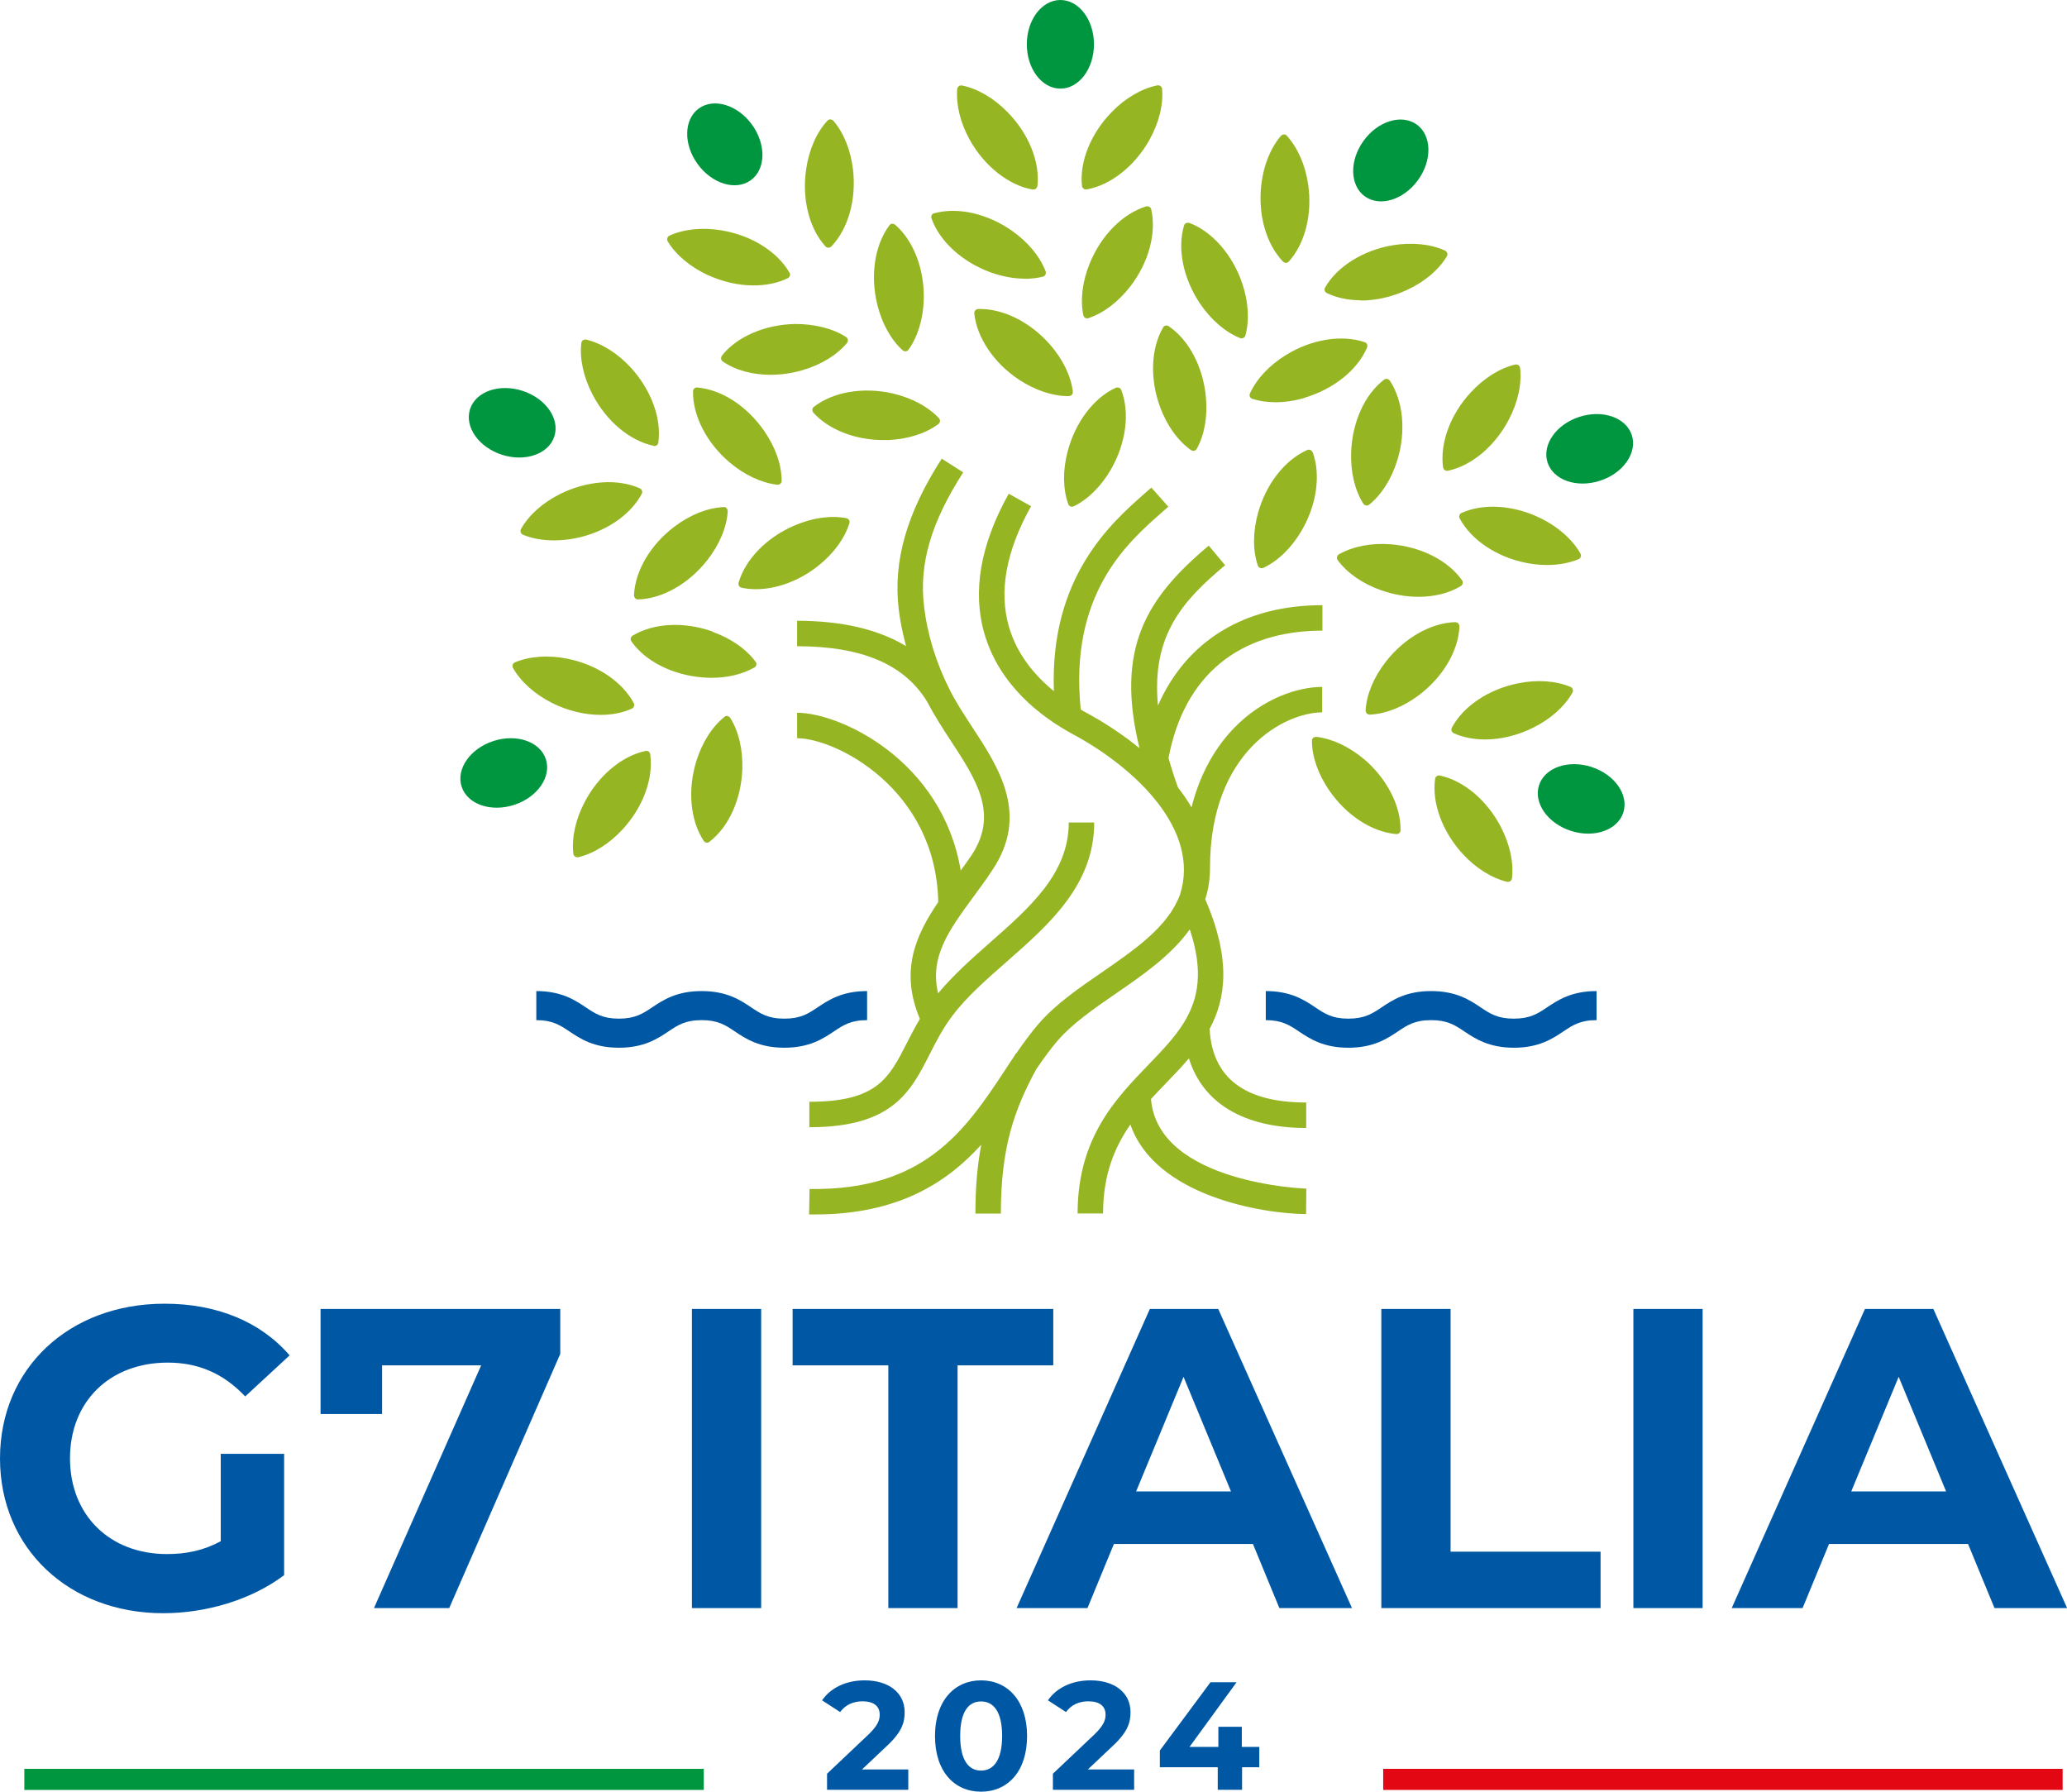 <?xml version="1.0" encoding="UTF-8"?>
<svg id="Livello_2" data-name="Livello 2" xmlns="http://www.w3.org/2000/svg" viewBox="0 0 165.65 143.56">
  <defs>
    <style>
      .cls-1 {
        fill: #e30613;
      }

      .cls-1, .cls-2, .cls-3, .cls-4 {
        stroke-width: 0px;
      }

      .cls-2 {
        fill: #96b522;
      }

      .cls-3 {
        fill: #0058a5;
      }

      .cls-4 {
        fill: #009640;
      }
    </style>
  </defs>
  <g id="Marchi">
    <g>
      <path class="cls-3" d="m62.86,83.95c-2.01,0-3.1-.72-3.96-1.3-.76-.51-1.36-.91-2.67-.91s-1.91.4-2.67.91c-.87.58-1.95,1.3-3.96,1.3s-3.09-.72-3.96-1.3c-.76-.51-1.36-.91-2.66-.91v-2.33c2.01,0,3.09.72,3.96,1.3.76.51,1.36.91,2.66.91s1.91-.4,2.67-.91c.87-.58,1.95-1.3,3.96-1.3s3.1.72,3.96,1.3c.76.51,1.36.91,2.67.91s1.91-.4,2.67-.91c.87-.58,1.95-1.3,3.96-1.3v2.33c-1.31,0-1.91.4-2.67.91-.87.58-1.95,1.3-3.97,1.3Z"/>
      <path class="cls-3" d="m121.33,83.95c-2.01,0-3.1-.72-3.97-1.3-.76-.51-1.36-.91-2.67-.91s-1.91.4-2.67.91c-.87.58-1.95,1.3-3.96,1.3s-3.09-.72-3.96-1.3c-.76-.51-1.36-.91-2.66-.91v-2.33c2.01,0,3.09.72,3.96,1.3.76.51,1.36.91,2.66.91s1.91-.4,2.67-.91c.87-.58,1.95-1.3,3.96-1.3s3.1.72,3.96,1.3c.76.51,1.37.91,2.67.91s1.91-.4,2.67-.91c.87-.58,1.95-1.3,3.96-1.3v2.33c-1.31,0-1.91.4-2.67.91-.87.58-1.95,1.3-3.96,1.3Z"/>
      <ellipse class="cls-4" cx="126.72" cy="64.01" rx="2.69" ry="3.55" transform="translate(26.68 164.75) rotate(-72)"/>
      <ellipse class="cls-4" cx="127.4" cy="35.96" rx="3.55" ry="2.69" transform="translate(-4.88 41.13) rotate(-18)"/>
      <ellipse class="cls-4" cx="111.46" cy="12.86" rx="3.55" ry="2.69" transform="translate(35.54 95.47) rotate(-54)"/>
      <path class="cls-4" d="m87.67,3.55c0-1.96-1.2-3.55-2.69-3.55-1.49,0-2.69,1.59-2.69,3.55s1.2,3.55,2.69,3.55c1.49,0,2.69-1.59,2.69-3.55Z"/>
      <ellipse class="cls-4" cx="58.09" cy="11.57" rx="2.69" ry="3.55" transform="translate(4.29 36.35) rotate(-36)"/>
      <ellipse class="cls-4" cx="41.05" cy="33.87" rx="2.69" ry="3.55" transform="translate(-3.85 62.45) rotate(-72)"/>
      <ellipse class="cls-4" cx="40.37" cy="61.93" rx="3.55" ry="2.69" transform="translate(-17.16 15.51) rotate(-18)"/>
      <g>
        <path class="cls-2" d="m93.65,60.71c1.25-6.56,5.62-10.18,12.33-10.18v-2.04c-6.28,0-10.91,2.88-13.18,8.04-.54-5.67,2.04-8.44,5.38-11.24l-1.31-1.57c-5.03,4.21-7.5,8.27-5.55,16.23-1.35-1.1-2.84-2.08-4.35-2.89-.12-.06-.24-.14-.36-.21-.94-9.26,3.73-13.36,6.53-15.82l.49-.43-1.36-1.53-.48.42c-2.73,2.4-7.67,6.74-7.33,15.89-1.52-1.24-2.95-2.92-3.6-5.15-.83-2.84-.23-6.09,1.77-9.67l-1.79-1c-2.28,4.08-2.93,7.86-1.94,11.24,1.21,4.13,4.53,6.65,7.1,8.04,5.01,2.7,10.24,7.68,8.56,12.86-.95,2.55-3.55,4.34-6.27,6.22-1.82,1.25-3.71,2.55-5.06,4.12-.63.73-1.21,1.53-1.79,2.37h-.03c-.04.06-.08.14-.12.21-.26.39-.53.78-.79,1.19-3.13,4.73-6.4,9.6-15.62,9.46l-.04,2.04c.15,0,.31,0,.46,0,6.66,0,10.56-2.53,13.34-5.59-.31,1.61-.47,3.4-.47,5.52h2.04c0-5.24,1.04-8.26,2.83-11.56.57-.83,1.13-1.62,1.73-2.31,1.18-1.36,2.87-2.53,4.67-3.77,2.13-1.46,4.42-3.05,5.91-5.13,1.12,3.36.69,5.57-.46,7.45h0s0,0,0,0c-.73,1.19-1.75,2.25-2.85,3.39-2.66,2.76-5.68,5.89-5.68,11.92h2.04c0-3.1.92-5.3,2.19-7.13,1.98,5.72,10.53,7.15,14.08,7.18l.02-2.04c-.12,0-11.89-.43-12.45-7.18.41-.45.84-.89,1.26-1.33.61-.63,1.22-1.26,1.78-1.93,1.1,3.58,4.39,5.58,9.4,5.58v-2.04c-4.94,0-7.54-1.99-7.74-5.9,1.33-2.47,1.71-5.63-.35-10.39.25-.77.38-1.6.38-2.51,0-9.42,6.06-12.46,8.99-12.46v-2.04c-1.88,0-4.72.87-7.08,3.31-1.23,1.28-2.63,3.3-3.39,6.34-.32-.55-.69-1.08-1.09-1.6-.3-.84-.55-1.62-.76-2.37Z"/>
        <path class="cls-2" d="m75.19,72.28c-1.79,2.63-3.1,5.5-1.47,9.36-.39.66-.72,1.3-1.03,1.9-1.45,2.86-2.41,4.74-7.83,4.74v2.04c6.67,0,8.12-2.85,9.65-5.86.51-1.01,1.05-2.06,1.81-3.07,1.14-1.51,2.68-2.86,4.32-4.3,3.46-3.04,7.05-6.19,7.05-11.19h-2.04c0,4.08-3.09,6.79-6.35,9.66-1.44,1.27-2.91,2.58-4.12,4.03-.69-2.92.84-5.02,2.85-7.76.51-.69,1.03-1.4,1.52-2.15,2.95-4.43.5-8.17-1.66-11.46-.65-1-1.27-1.94-1.76-2.91-1.11-2.19-1.81-4.46-2.08-6.75-.4-3.4.57-6.71,3.14-10.71l-1.72-1.1c-2.81,4.37-3.9,8.2-3.45,12.05.12,1,.33,1.99.59,2.97-2.23-1.34-5.14-2.03-8.73-2.03v2.04c5.24,0,8.66,1.48,10.46,4.51h0c.54,1.04,1.2,2.06,1.84,3.04,2.08,3.17,3.87,5.91,1.67,9.21-.28.42-.57.81-.86,1.21-1.48-8.83-9.66-12.64-13.11-12.64v2.04c3.08,0,11.13,4.04,11.31,13.12Z"/>
      </g>
      <g>
        <path class="cls-2" d="m125.87,55.04c-1.18-.49-2.67-.6-4.2-.29-2.37.47-4.41,1.84-5.32,3.56-.04.08-.05.17-.02.25s.09.15.17.19c.74.33,1.6.5,2.5.5,1.27,0,2.62-.32,3.88-.95,1.4-.7,2.51-1.69,3.14-2.81.04-.08.05-.17.02-.26s-.09-.16-.18-.19Z"/>
        <path class="cls-2" d="m115.39,62.14c-.08-.02-.18,0-.25.05-.07.05-.12.13-.13.22-.27,1.93.58,4.23,2.21,6.01,1.06,1.15,2.33,1.94,3.57,2.24.02,0,.05,0,.07,0,.06,0,.13-.02.18-.06.07-.05.12-.13.13-.22.15-1.27-.17-2.73-.89-4.12-1.11-2.14-2.99-3.72-4.9-4.12Z"/>
        <path class="cls-2" d="m116.87,49.95c-.06-.06-.14-.08-.24-.1-1.95.05-4.08,1.26-5.57,3.17-.96,1.23-1.54,2.61-1.62,3.89,0,.09.03.18.09.25.06.06.14.1.23.1,0,0,.01,0,.02,0,1.28-.06,2.67-.62,3.92-1.55,1.93-1.45,3.18-3.56,3.26-5.51,0-.09-.03-.17-.09-.24Z"/>
        <path class="cls-2" d="m109.31,60.83c-1.19-1.01-2.55-1.64-3.82-1.79-.09,0-.18.02-.25.08-.07.06-.11.15-.1.24,0,1.28.5,2.69,1.39,3.98,1.37,1.99,3.42,3.33,5.37,3.49,0,0,.02,0,.03,0,.08,0,.15-.03.21-.08.07-.06.1-.14.1-.23.03-1.95-1.09-4.13-2.93-5.7Z"/>
        <path class="cls-2" d="m115.65,37.44c.01.09.06.17.13.22.05.04.12.06.18.06.02,0,.04,0,.07,0,1.91-.4,3.79-1.98,4.9-4.12.72-1.38,1.04-2.85.89-4.12-.01-.09-.06-.17-.13-.22-.07-.05-.17-.07-.26-.05-1.24.29-2.51,1.09-3.57,2.24-1.64,1.77-2.48,4.08-2.21,6.01Z"/>
        <path class="cls-2" d="m126.66,44.36c-.63-1.11-1.74-2.11-3.14-2.81-2.16-1.08-4.61-1.25-6.39-.45-.08.04-.14.1-.17.19s-.02.17.02.25c.92,1.72,2.95,3.09,5.32,3.56.58.12,1.15.17,1.7.17.91,0,1.76-.16,2.5-.46.08-.04.15-.1.18-.19s.02-.18-.02-.26Z"/>
        <path class="cls-2" d="m109.47,40.51s.04,0,.05,0c.07,0,.14-.03.2-.07,1-.8,1.8-2.07,2.26-3.56.71-2.31.48-4.75-.6-6.38-.05-.07-.13-.12-.21-.14-.09-.01-.18,0-.25.06-1.55,1.18-2.56,3.42-2.64,5.83-.05,1.56.29,3.02.97,4.1.05.08.13.13.22.14Z"/>
        <path class="cls-2" d="m105.19,36.24c-.05-.13-.17-.21-.3-.21-.04,0-.09,0-.13.03-1.79.79-3.3,2.72-3.94,5.04-.42,1.5-.43,3-.02,4.21.03.09.09.16.18.19.04.02.08.03.13.03.05,0,.09-.01.14-.03,1.16-.55,2.23-1.58,3.03-2.93,1.23-2.07,1.59-4.5.92-6.34Z"/>
        <path class="cls-2" d="m107.15,44.63c-.02.09,0,.18.06.26.76,1.03,1.99,1.88,3.46,2.4,1,.35,2.02.53,3.01.53,1.26,0,2.45-.29,3.39-.86.08-.05.13-.12.15-.21.02-.09,0-.18-.05-.25-1.12-1.6-3.31-2.7-5.72-2.89-1.56-.12-3.03.17-4.14.8-.08.04-.14.12-.15.21Z"/>
        <path class="cls-2" d="m103.06,21.06h0c.09,0,.17-.04.23-.11,1.31-1.45,1.9-3.83,1.54-6.21-.23-1.54-.84-2.91-1.7-3.86-.06-.07-.14-.13-.24-.1-.09,0-.18.04-.24.11-.83.97-1.39,2.36-1.57,3.91-.28,2.4.39,4.76,1.74,6.16.06.06.14.1.23.1Z"/>
        <path class="cls-2" d="m109.05,24.08c1.2,0,2.47-.28,3.67-.83,1.42-.65,2.57-1.61,3.23-2.71.05-.08.06-.17.03-.26-.03-.09-.09-.16-.17-.2-1.16-.53-2.65-.68-4.19-.43-2.38.4-4.46,1.7-5.43,3.39-.04.08-.05.17-.03.25.03.08.09.15.17.19.8.39,1.74.58,2.73.58Z"/>
        <path class="cls-2" d="m95.3,17.87c-.08-.03-.17-.03-.25.01-.08.04-.14.11-.16.19-.56,1.87-.06,4.27,1.29,6.27.88,1.29,2.01,2.27,3.2,2.75.04.02.08.02.12.02.05,0,.1-.01.14-.03.08-.04.14-.11.17-.2.33-1.23.24-2.73-.27-4.21-.78-2.28-2.4-4.12-4.23-4.81Z"/>
        <path class="cls-2" d="m93.66,26.14c-.07-.05-.16-.07-.25-.05-.09.02-.16.07-.2.15-.98,1.68-1.07,4.14-.23,6.4.54,1.46,1.42,2.68,2.46,3.42.05.04.12.06.19.06.02,0,.05,0,.07,0,.09-.02.17-.08.21-.16.62-1.12.88-2.59.73-4.15-.22-2.4-1.36-4.58-2.98-5.67Z"/>
        <path class="cls-2" d="m104.58,31.86c2.31-.69,4.22-2.23,4.98-4.02.03-.08.03-.17,0-.25-.04-.08-.1-.14-.19-.17-1.85-.63-4.27-.24-6.32,1.03-1.33.82-2.35,1.91-2.88,3.08-.04.08-.04.18,0,.26.04.08.11.15.2.17.56.18,1.19.27,1.85.27.76,0,1.56-.12,2.37-.36Z"/>
        <path class="cls-2" d="m82.76,15.18s.04,0,.06,0c0,0,.01,0,.02,0,.15,0,.28-.13.3-.28.21-1.94-.71-4.21-2.41-5.93-1.09-1.11-2.39-1.87-3.64-2.12-.09-.02-.18,0-.25.06-.07.05-.12.14-.13.23-.1,1.27.26,2.73,1.02,4.09,1.18,2.1,3.11,3.62,5.03,3.96Z"/>
        <path class="cls-2" d="m86.83,15.12c.06.04.12.06.19.06.02,0,.04,0,.06,0,1.92-.34,3.85-1.86,5.03-3.96.76-1.36,1.13-2.81,1.02-4.09,0-.09-.05-.17-.13-.23-.07-.05-.17-.08-.25-.06-1.25.25-2.55,1.01-3.64,2.12-1.69,1.72-2.61,4-2.4,5.93,0,.09.06.17.13.22Z"/>
        <path class="cls-2" d="m82.13,22.34c.5,0,.99-.06,1.44-.17.09-.02.16-.08.21-.16.04-.08.05-.18.02-.26-.46-1.2-1.41-2.35-2.69-3.25-1.97-1.39-4.36-1.93-6.24-1.41-.01,0-.02,0-.03,0-.17.06-.25.24-.19.41.65,1.84,2.46,3.49,4.73,4.32.94.34,1.88.51,2.76.51Z"/>
        <path class="cls-2" d="m85.9,31.63c.06-.07.09-.16.08-.25-.16-1.27-.82-2.62-1.85-3.79-1.59-1.81-3.79-2.89-5.74-2.83-.09,0-.17.04-.23.11s-.09.15-.08.24c.2,1.94,1.57,3.98,3.58,5.31,1.29.85,2.69,1.32,3.96,1.32.11,0,.21-.03.28-.11Z"/>
        <path class="cls-2" d="m92.25,16.75c-.05-.17-.23-.26-.4-.21-1.87.57-3.59,2.31-4.51,4.54-.59,1.44-.78,2.93-.52,4.18.02.09.07.17.15.21.05.03.1.04.16.04.03,0,.07,0,.1-.02,1.21-.4,2.4-1.31,3.36-2.55,1.47-1.91,2.1-4.27,1.67-6.17,0-.01,0-.02,0-.03Z"/>
        <path class="cls-2" d="m56.73,22.04c1.2.55,2.47.83,3.67.83.99,0,1.93-.19,2.73-.58.08-.04.14-.11.17-.19.03-.08.02-.18-.03-.25-.97-1.69-3.05-2.99-5.43-3.39-1.54-.26-3.03-.11-4.19.42-.08.04-.15.11-.17.2-.03.09-.01.18.03.26.66,1.09,1.81,2.05,3.23,2.71Z"/>
        <path class="cls-2" d="m66.39,19.85h0c.09,0,.17-.04.23-.1,1.35-1.4,2.02-3.76,1.74-6.16-.18-1.55-.74-2.94-1.57-3.91-.06-.07-.15-.11-.24-.11-.09-.02-.18.04-.24.1-.87.94-1.47,2.31-1.7,3.86-.36,2.39.23,4.77,1.54,6.21.06.07.14.1.23.11Z"/>
        <path class="cls-2" d="m57.86,28.49c-.05.07-.08.16-.07.25.01.09.06.17.13.22,1.02.71,2.39,1.07,3.84,1.07.83,0,1.68-.12,2.52-.36,1.5-.43,2.78-1.21,3.6-2.19.06-.07.08-.16.07-.25-.01-.09-.06-.17-.14-.22-1.07-.7-2.53-1.05-4.08-1.05-2.41.04-4.67,1.01-5.88,2.54Z"/>
        <path class="cls-2" d="m71.53,31.52c-2.36-.53-4.77-.12-6.31,1.08-.07.05-.11.14-.12.22,0,.09.02.17.08.24,1.23,1.37,3.36,2.2,5.62,2.2.13,0,.26,0,.39,0,1.56-.07,2.99-.52,4.01-1.28.07-.05.12-.14.13-.23,0-.09-.02-.18-.09-.25-.88-.93-2.2-1.63-3.72-1.98Z"/>
        <path class="cls-2" d="m72.34,28.07c.06.05.14.08.21.08.01,0,.02,0,.03,0,.09,0,.17-.06.23-.13.74-1.04,1.18-2.47,1.22-4.03.06-2.41-.81-4.7-2.29-5.98-.07-.06-.15-.08-.24-.08-.09,0-.17.05-.22.12-1.17,1.56-1.55,3.98-.98,6.33.37,1.52,1.09,2.83,2.04,3.69Z"/>
        <path class="cls-2" d="m41.9,42.84c.73.31,1.59.46,2.5.46.55,0,1.13-.06,1.71-.17,2.37-.47,4.41-1.84,5.32-3.56.04-.08.05-.17.02-.25-.03-.08-.09-.15-.17-.19-1.78-.8-4.23-.62-6.39.45-1.4.7-2.51,1.69-3.14,2.81-.04.08-.05.17-.02.26s.09.16.18.19Z"/>
        <path class="cls-2" d="m52.38,35.74s.04,0,.07,0c.06,0,.13-.02.18-.06.07-.05.12-.13.13-.22.27-1.93-.58-4.23-2.21-6.01-1.06-1.15-2.33-1.94-3.57-2.24-.09-.02-.18,0-.26.05s-.12.13-.13.22c-.15,1.27.17,2.73.89,4.12,1.11,2.14,2.99,3.72,4.9,4.12Z"/>
        <path class="cls-2" d="m50.9,47.93c.06.06.14.1.23.1h0c1.95-.05,4.08-1.26,5.57-3.17.96-1.23,1.54-2.61,1.62-3.89,0-.09-.03-.18-.09-.25s-.16-.12-.24-.09c-1.28.06-2.67.61-3.92,1.55-1.93,1.45-3.18,3.56-3.26,5.51,0,.09.03.17.09.24Z"/>
        <path class="cls-2" d="m67.83,41.52c-1.26-.24-2.74-.03-4.17.59-2.22.95-3.93,2.71-4.47,4.58-.02.08-.01.18.03.25.05.08.12.13.21.15.37.08.76.12,1.15.12,1.65,0,3.48-.67,5-1.88,1.22-.97,2.11-2.18,2.49-3.4.03-.09.02-.18-.03-.26-.05-.08-.12-.13-.21-.15Z"/>
        <path class="cls-2" d="m55.88,31.05c-.09-.02-.18.02-.24.08-.07.06-.1.14-.1.23-.03,1.95,1.09,4.13,2.93,5.69,1.19,1.01,2.55,1.64,3.82,1.79.01,0,.02,0,.04,0,.08,0,.15-.03.21-.08.07-.06.11-.15.1-.24,0-1.28-.5-2.69-1.39-3.98-1.37-1.99-3.42-3.33-5.37-3.49Z"/>
        <path class="cls-2" d="m51.99,60.22c-.07-.05-.16-.07-.25-.05-1.91.4-3.79,1.98-4.9,4.12-.72,1.39-1.04,2.85-.89,4.12.01.09.06.17.13.22.05.04.12.06.18.06.02,0,.05,0,.07,0,1.24-.29,2.51-1.09,3.57-2.24,1.64-1.78,2.48-4.08,2.21-6.01-.01-.09-.06-.17-.13-.22Z"/>
        <path class="cls-2" d="m50.64,56.78c.08-.04.14-.1.17-.19.03-.08.02-.17-.02-.25-.92-1.72-2.95-3.09-5.32-3.56-1.53-.31-3.02-.2-4.2.29-.08.04-.15.1-.18.19-.03.09-.02.18.02.26.63,1.11,1.75,2.11,3.14,2.81,1.26.63,2.62.95,3.88.95.9,0,1.76-.16,2.5-.5Z"/>
        <path class="cls-2" d="m58.31,57.37c-.09-.02-.18,0-.25.07-1,.8-1.8,2.07-2.26,3.56-.71,2.31-.48,4.75.6,6.38.05.07.13.12.21.14.02,0,.04,0,.05,0,.07,0,.14-.02.19-.07,1.55-1.18,2.56-3.42,2.64-5.83.05-1.56-.29-3.02-.97-4.1-.05-.08-.13-.13-.22-.14Z"/>
        <path class="cls-2" d="m57.1,50.6c-2.28-.81-4.73-.68-6.4.33-.08.05-.13.12-.15.21-.02.09,0,.18.05.25,1.12,1.6,3.31,2.7,5.72,2.89.23.02.46.03.69.03,1.3,0,2.5-.29,3.45-.83.08-.05.14-.12.15-.21.02-.09,0-.18-.06-.25-.76-1.03-1.99-1.88-3.46-2.4Z"/>
        <path class="cls-2" d="m89.67,31.07c-.08-.03-.17-.03-.25,0-1.77.81-3.25,2.77-3.86,5.11-.4,1.51-.38,3.01.05,4.21.03.09.1.16.18.19.04.02.08.02.12.02.05,0,.1-.01.14-.03,1.15-.56,2.21-1.62,2.99-2.97,1.2-2.09,1.52-4.53.82-6.35-.03-.08-.1-.15-.18-.18Z"/>
      </g>
      <g>
        <path class="cls-3" d="m17.7,116.49h5.07v9.72c-2.64,1.99-6.27,3.05-9.69,3.05-7.53,0-13.08-5.17-13.08-12.4s5.55-12.4,13.18-12.4c4.21,0,7.7,1.44,10.03,4.14l-3.56,3.29c-1.75-1.85-3.77-2.71-6.2-2.71-4.66,0-7.84,3.12-7.84,7.67s3.18,7.67,7.77,7.67c1.51,0,2.91-.27,4.31-1.03v-7.02Z"/>
        <path class="cls-3" d="m44.9,104.88v3.6l-8.9,20.37h-6.03l8.59-19.45h-7.94v3.9h-4.93v-8.42h19.21Z"/>
        <path class="cls-3" d="m55.45,104.88h5.55v23.97h-5.55v-23.97Z"/>
        <path class="cls-3" d="m71.19,109.4h-7.67v-4.52h20.89v4.52h-7.67v19.45h-5.55v-19.45Z"/>
        <path class="cls-3" d="m100.4,123.71h-11.13l-2.12,5.14h-5.68l10.68-23.97h5.48l10.72,23.97h-5.82l-2.12-5.14Zm-1.75-4.21l-3.8-9.18-3.8,9.18h7.6Z"/>
        <path class="cls-3" d="m110.7,104.88h5.55v19.45h12.02v4.52h-17.57v-23.97Z"/>
        <path class="cls-3" d="m130.9,104.88h5.55v23.97h-5.55v-23.97Z"/>
        <path class="cls-3" d="m157.71,123.71h-11.13l-2.12,5.14h-5.68l10.68-23.97h5.48l10.72,23.97h-5.82l-2.12-5.14Zm-1.75-4.21l-3.8-9.18-3.8,9.18h7.6Z"/>
      </g>
      <rect class="cls-4" x="1.95" y="141.73" width="54.45" height="1.69"/>
      <rect class="cls-1" x="110.85" y="141.73" width="54.45" height="1.69"/>
      <g>
        <path class="cls-3" d="m72.79,141.79v1.62h-6.51v-1.29l3.32-3.14c.76-.73.9-1.17.9-1.59,0-.68-.47-1.07-1.38-1.07-.74,0-1.37.28-1.79.86l-1.45-.94c.67-.97,1.87-1.6,3.42-1.6,1.92,0,3.2.99,3.2,2.55,0,.84-.23,1.6-1.44,2.72l-1.98,1.87h3.71Z"/>
        <path class="cls-3" d="m74.93,139.1c0-2.84,1.58-4.46,3.69-4.46s3.69,1.61,3.69,4.46-1.56,4.46-3.69,4.46-3.69-1.61-3.69-4.46Zm5.38,0c0-1.96-.69-2.77-1.69-2.77s-1.67.81-1.67,2.77.69,2.77,1.67,2.77,1.69-.81,1.69-2.77Z"/>
        <path class="cls-3" d="m90.89,141.79v1.62h-6.51v-1.29l3.32-3.14c.76-.73.9-1.17.9-1.59,0-.68-.47-1.07-1.38-1.07-.74,0-1.37.28-1.79.86l-1.45-.94c.67-.97,1.87-1.6,3.42-1.6,1.92,0,3.2.99,3.2,2.55,0,.84-.23,1.6-1.44,2.72l-1.98,1.87h3.71Z"/>
        <path class="cls-3" d="m100.94,141.6h-1.4v1.81h-1.95v-1.81h-4.64v-1.34l4.06-5.47h2.09l-3.77,5.18h2.31v-1.61h1.88v1.61h1.4v1.62Z"/>
      </g>
    </g>
  </g>
</svg>